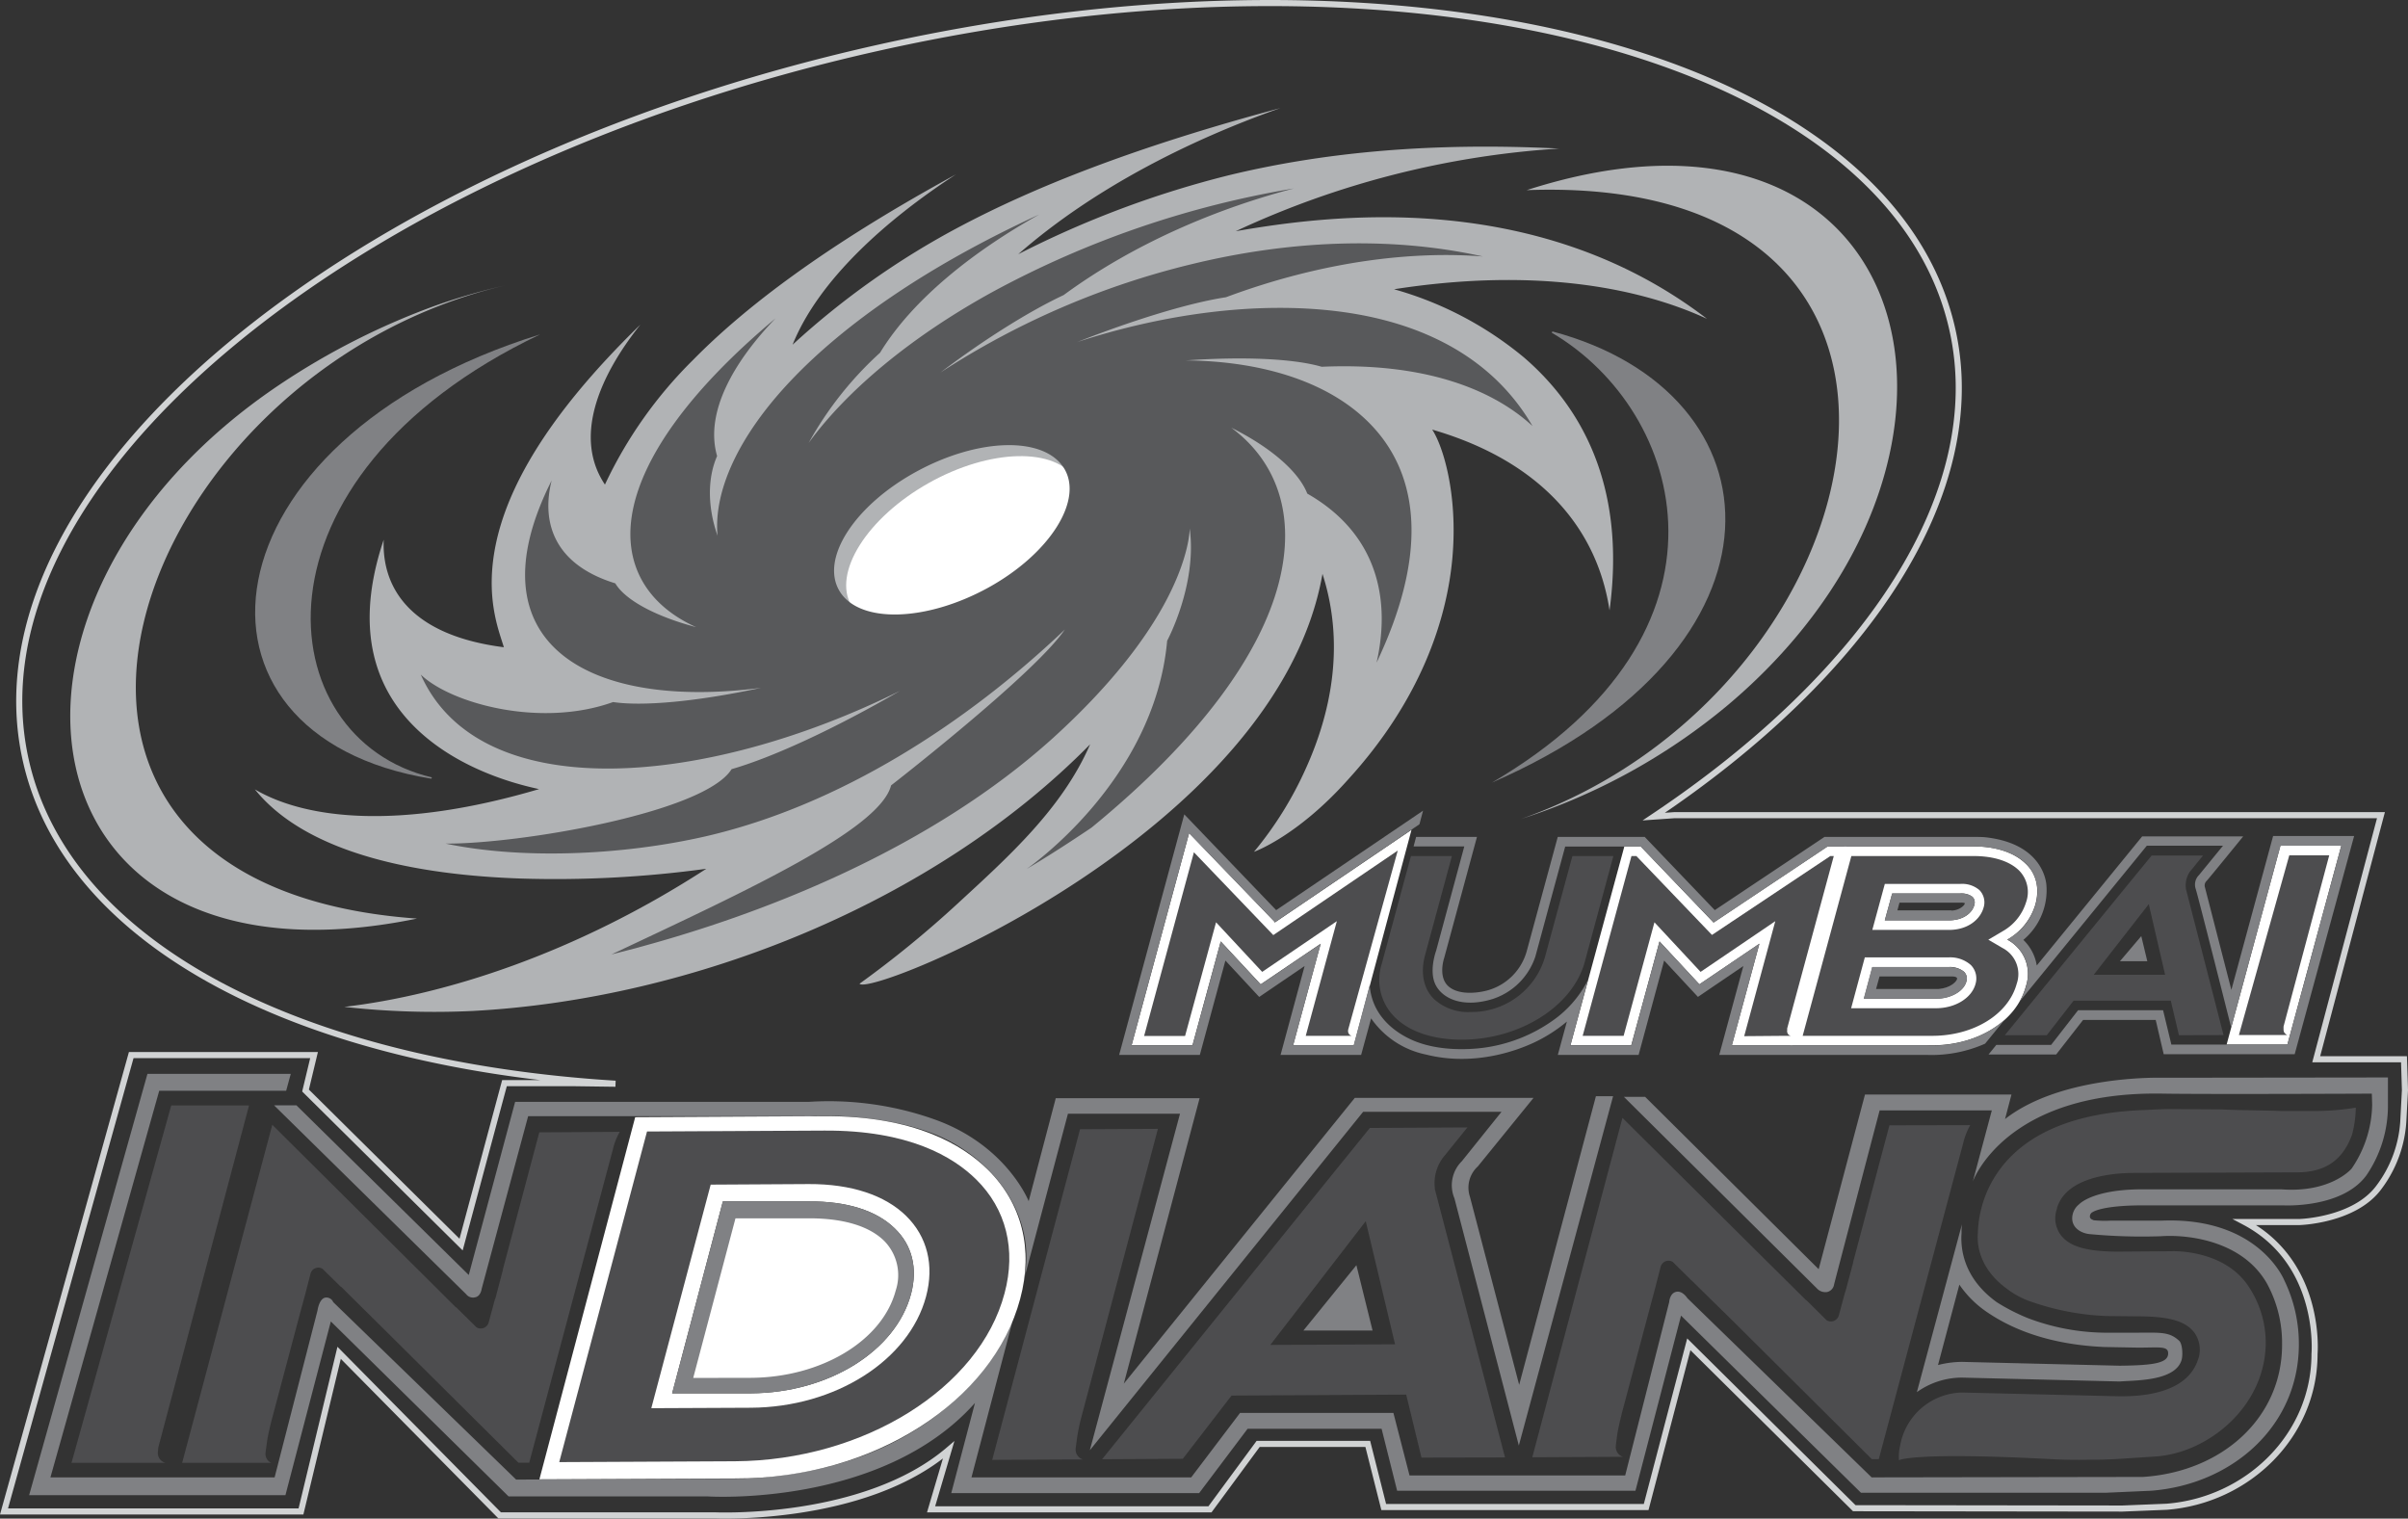 <svg xmlns:inkscape="http://www.inkscape.org/namespaces/inkscape" xmlns:sodipodi="http://sodipodi.sourceforge.net/DTD/sodipodi-0.dtd" xmlns="http://www.w3.org/2000/svg" xmlns:svg="http://www.w3.org/2000/svg" xmlns:rdf="http://www.w3.org/1999/02/22-rdf-syntax-ns#" xmlns:cc="http://creativecommons.org/ns#" xmlns:dc="http://purl.org/dc/elements/1.1/" id="Layer_1" data-name="Layer 1" viewBox="0 0 427.402 269.533" sodipodi:docname="partner_mi.svg" width="427.402" height="269.533" inkscape:version="1.1 (c68e22c387, 2021-05-23)"><rect x="0" y="0" width="427.402" height="269.533" fill="#333333" stroke="none"/><defs id="defs4"><style id="style2">.cls-1,.cls-3{fill:#fff;}.cls-1{stroke:#d1d3d4;stroke-miterlimit:10;stroke-width:1.08px;}.cls-2,.cls-6{fill:#b1b3b5;}.cls-2{fill-rule:evenodd;}.cls-4{fill:#58595b;}.cls-5{fill:#808184;}.cls-7{fill:#4d4d4f;}</style></defs><title id="title6">MI LOGO One</title><path class="cls-1" d="m 293.531,144.938 c 37.9,-25.34 59.46,-57.6 53,-86.44 -10.89,-48.72 -96.29,-71.13 -190.72,-50 C 61.381,29.628 -6.339,86.188 4.571,134.918 c 7.38,33.06 49.1,54 104.67,57.43 l -7.35,-0.1 H 89.541 l -7.7,28.65 -27.61,-27.34 1.51,-6.29 h -32.45 l -22.58,81 H 53.421 l 6.77,-28.16 28.49,28.85 h 38.23 c 0,0 26.44,1.21 41.46,-11.61 l -3.11,10.54 h 49.5 l 8.55,-11.61 h 19.46 l 2.83,11.2 h 46.58 l 7.57,-28.88 29.37,29.09 47.6,0.06 7.85,-0.32 c 14.39,-1.13 26.24,-12.65 26.24,-27.13 0,0 1.42,-16.08 -12.4,-23.4 h 9.7 c 0,0 9.88,-0.26 14.2,-6.26 a 21.66,21.66 0 0 0 4.28,-12 l 0.27,-5.16 -0.17,-5.47 h -15.58 l 11.49,-43.32 h -125.47 z" id="path8" style="fill:none"></path><path class="cls-2" d="m 61.111,178.708 c 17.81,-2.09 41,-9.43 64.25,-24.51 a 197.45,197.45 0 0 1 -32.95,1.73 c -17.66,-0.6 -37.76,-4.14 -47.17,-15.82 9.09,5.33 25.74,7.25 50.44,-0.05 -2.16,-0.48 -12.11,-2.58 -20,-9.14 -7.89,-6.56 -13.55,-17.35 -7.58,-35.12 -0.34,8.77 5,17 21.33,19.08 -0.86,-2.9 -3.41,-8.86 -1.41,-18.37 2,-9.51 8.52,-22.24 25.64,-38.89 -7.47,9.36 -11.86,20.1 -6.29,28.39 a 77.17,77.17 0 0 1 15.66,-22.14 c 9,-9.16 23.29,-20.18 46.65,-32.92 -12.5,8.14 -24.4,18.79 -29,30.23 a 142.35,142.35 0 0 1 29.76,-21 c 13.23,-7 31,-14.08 56.84,-21 -15.69,5.51 -33,14.08 -46.55,25.94 a 175,175 0 0 1 37.57,-14.06 c 15.43,-3.72 34.37,-5.91 58.43,-4.69 a 159.34,159.34 0 0 0 -57.4,14.67 c 7.82,-1.36 21.11,-3.35 36.15,-2.07 15.04,1.28 32.1,5.81 47.5,17.62 -12.85,-5.92 -31.51,-9 -55.55,-5.25 a 62.49,62.49 0 0 1 23.08,12.12 c 9.74,8.4 18.23,22.26 15.17,44.88 -2.05,-13.69 -11.29,-26.22 -31.48,-32.09 1.9,2.86 4.55,11.32 3.61,22.5 -0.94,11.18 -5.67,25.54 -18.61,39.69 -9,10.07 -16.63,12.75 -16.63,12.75 a 64.19,64.19 0 0 0 9.3,-15 c 4.07,-9.06 7.05,-21.33 2.86,-34.33 -4,22.79 -23.77,41.5 -43,54.28 -19.48,12.95 -38.22,19.69 -39.17,18.46 a 186.49,186.49 0 0 0 17.33,-14.15 c 9.21,-8.48 18.64,-16.94 23.6,-28.34 -27.55,28 -70.31,45.24 -109.65,47.33 a 144,144 0 0 1 -22.73,-0.73 z" id="path10"></path><path class="cls-3" d="m 190.941,85.108 c -3.56,-5.76 -15.23,-5.5 -26.13,0.64 -10.9,6.14 -17.12,15.94 -13.67,21.81 3.45,5.87 15.4,5.63 26.46,-0.68 11.06,-6.31 16.88,-16.05 13.34,-21.77 z" id="path12"></path><path class="cls-4" d="m 272.001,75.608 c -7.11,-12.25 -19.72,-18.45 -34.33,-20.32 -14.61,-1.87 -31.24,0.45 -46.47,5.42 10.5,-4.12 20.14,-7 26.39,-7.95 17.62,-6.56 33.48,-8.2 45.61,-7.24 -17,-3.76 -34.87,-2.71 -51.57,1.34 a 143.48,143.48 0 0 0 -44.69,19.25 c 8,-6.06 16,-11 21.84,-13.73 12.9,-9.47 27.86,-15.54 40.88,-18.93 a 170.83,170.83 0 0 0 -53.46,18.35 c -14.75,8.11 -26,17.66 -32.67,26.81 a 62.45,62.45 0 0 1 12.67,-16 c 6,-9.83 17.16,-18.34 28.26,-24.54 -19.95,9.17 -34.56,19.46 -44,29.39 -9.44,9.93 -13.83,19.77 -13.1,27.63 -1.82,-5.17 -1.77,-10.32 -0.08,-14.14 -2.25,-7.81 3.06,-16.86 10.38,-24.45 -15.45,12.92 -23.44,24.57 -25.33,34 -1.89,9.43 2.35,16.81 11.24,20.82 -7.53,-2 -12.67,-4.93 -14.36,-7.78 -10.87,-3.34 -13.16,-10.82 -11.3,-18.25 -14.49,28.72 6.3,40.8 37.16,36.8 -11.52,2.47 -21.06,3.3 -26.25,2.52 -12.88,4.63 -28.79,0.26 -34.14,-4.88 5.25,11.8 17.94,16.78 33.66,16.68 15.72,-0.1 34.35,-5.33 51.42,-13.8 -11.56,6.71 -22.57,11.8 -29.91,13.91 -4.82,7.77 -37.86,13.31 -50.77,13.21 13.25,2.79 31,2.18 46.18,-1.29 23.78,-5.49 46.26,-20.07 63.72,-36.68 a 0.8,0.8 0 0 0 0.1,-0.13 0.38,0.38 0 0 1 -0.1,0.13 c -5.3,7.83 -30.82,27.64 -30.82,27.64 -2,7.79 -25.28,18.54 -49.63,30 27.46,-6.84 57.06,-19.2 78.31,-38.36 10.35,-9.38 16.31,-17.46 19.71,-23.64 4.69,-8.53 4.61,-13.61 4.61,-13.61 v 0 c 1.36,10 -4,19.94 -4,19.94 -2.24,25 -24.94,40.5 -24.94,40.5 5.13,-3 11.52,-7.34 11.52,-7.34 19.75,-16.17 30,-31.05 33.2,-43.29 3.2,-12.24 -0.42,-21.78 -8.4,-27.69 7.08,3.53 12,7.85 13.49,11.7 12.27,7 14.91,18.5 12.3,30 8.89,-18.68 7.51,-32 0.37,-40.69 -7.14,-8.69 -19.86,-12.81 -34.18,-12.95 10.41,-0.73 19.23,-0.29 24.07,1.13 18.16,-0.81 30.3,3.95 37.41,10.51 z m -82.85,35.91 z m -13.7,-7.24 v 0 c -11.08,6.11 -22.94,6.42 -26.43,0.65 -3.49,-5.77 2.66,-15.25 13.69,-21.25 11.03,-6 22.56,-6.23 26.11,-0.63 3.55,5.6 -2.38,15.15 -13.37,21.23 z" id="path14"></path><path class="cls-5" d="m 275.541,58.828 c 41,10.92 44.29,56.1 -10.75,80.08 45.66,-26.7 34.35,-65.94 10.63,-79.86 z" id="path16"></path><path class="cls-6" d="m 270.031,145.338 c 64.67,-22.78 84.63,-114.7 0.94,-111.59 48.25,-15.53 71.9,13.15 64.38,47 -3.91,17.58 -15.11,33 -28.7,44.42 a 109.42,109.42 0 0 1 -36.62,20.17 z" id="path18"></path><path class="cls-5" d="m 76.551,138.208 c -47.09,-7.64 -41.25,-60.05 19.32,-78.86 -53.31,25.42 -48.27,71.83 -19.21,78.63 z" id="path20"></path><path class="cls-6" d="m 89.721,50.638 c -66.75,15.63 -99.22,106.42 -15.71,112.4 -71.9,14.79 -81.86,-56.35 -24.26,-94.85 a 128,128 0 0 1 27.92,-14.08 115,115 0 0 1 12.05,-3.47 z" id="path22"></path><polygon class="cls-3" points="408.01,348.42 418.81,348.42 423.83,329.98 430.92,337.6 441.57,330.39 436.68,348.42 447.46,348.42 457.69,310.18 433.42,326.63 433.32,326.43 418.22,310.76 " id="polygon24" transform="translate(-207.159,-162.892)"></polygon><path class="cls-7" d="m 259.441,184.528 c -5.08,0 -9.3,-1.41 -11.88,-4 a 9.3,9.3 0 0 1 -2.32,-9.42 l 5.19,-19.17 h 7.27 l -4.75,17.54 c -0.87,3.19 -0.3,6 1.58,7.85 a 8.92,8.92 0 0 0 6.48,2.29 13.57,13.57 0 0 0 13.23,-9.82 l 4.85,-17.86 h 7.27 l -5.08,18.81 c -2.15,7.86 -11.53,13.78 -21.84,13.78 z" id="path26"></path><path class="cls-7" d="m 386.741,183.738 -1.44,-6.13 h -17.25 l -4.77,6.13 h -7.44 l 20.77,-25.43 5.29,-6.46 h 9.12 l -2.25,2.77 -0.06,0.06 a 4.31,4.31 0 0 0 -0.74,2.91 v 0.13 l 6.69,26 z m -15.12,-10.73 h 12.67 l -2.9,-12.53 z" id="path28"></path><polygon class="cls-3" points="602.37,348.28 613.15,348.28 622.72,312.99 611.92,312.99 " id="polygon30" transform="translate(-207.159,-162.892)"></polygon><path class="cls-3" d="m 361.251,160.578 c 1,-3.65 -0.36,-6 -1.66,-7.23 -2,-2 -5.26,-3.12 -9.28,-3.12 h -23 l -9.58,35.3 h 25.21 c 8.12,0 15,-4.31 16.63,-10.47 a 6.85,6.85 0 0 0 -3.3,-8.28 10.73,10.73 0 0 0 4.98,-6.2 z m -12.24,13.62 c -0.47,1.73 -2.77,3.05 -5.37,3.05 h -12.8 l 1.5,-5.61 h 13.5 a 3.92,3.92 0 0 1 2.77,0.85 1.69,1.69 0 0 1 0.4,1.71 z m 1.41,-13.55 c -0.35,1.35 -1.9,2.7 -4.5,2.7 h -11.38 l 1.31,-4.77 h 12.06 a 3.29,3.29 0 0 1 2.21,0.62 1.44,1.44 0 0 1 0.3,1.45 z" id="path32"></path><path class="cls-7" d="m 319.961,183.848 8.64,-31.91 h 21.71 c 3.55,0 6.41,0.92 8.09,2.6 a 5.43,5.43 0 0 1 1.21,5.61 8.94,8.94 0 0 1 -4.2,5.16 l -2.5,1.48 2.5,1.46 a 5.21,5.21 0 0 1 2.54,6.36 c -1.48,5.45 -7.66,9.24 -15,9.24 z m 8.6,-4.9 h 15.08 c 3.41,0 6.34,-1.82 7,-4.32 a 3.4,3.4 0 0 0 -0.83,-3.35 5.54,5.54 0 0 0 -4,-1.35 h -14.82 z m 3.76,-13.9 h 13.6 c 3.52,0 5.6,-2 6.14,-3.93 a 3.11,3.11 0 0 0 -0.73,-3.14 4.71,4.71 0 0 0 -3.42,-1.09 h -13.37 z" id="path34"></path><polygon class="cls-3" points="498.36,313.12 495.47,313.12 485.9,348.42 496.69,348.42 501.71,329.98 508.79,337.6 519.44,330.39 514.55,348.42 525.34,348.42 534.91,313.12 531.54,313.12 511.3,326.63 " id="polygon36" transform="translate(-207.159,-162.892)"></polygon><path class="cls-7" d="m 405.311,182.618 c 0,0 0,-0.22 0,-0.42 l 8.11,-30.39 h -7.09 l -8.94,31.89 h 0.28 7.21 1.06 c -0.61,-0.36 -0.63,-0.66 -0.63,-1.08 z" id="path38"></path><path class="cls-7" d="m 317.211,182.898 c 0,0 0,-0.17 0,-0.36 l 1.12,-4.17 7.15,-26.43 h -0.62 l -21,14 -13.42,-14 h -0.87 l -8.66,31.91 h 7.27 l 5.47,-20.15 8.19,8.8 13.26,-9 -5.52,20.41 7.29,-0.06 h 0.97 a 0.85,0.85 0 0 1 -0.63,-0.95 z" id="path40"></path><path class="cls-7" d="m 239.281,182.888 c 0,0 0,-0.06 0,-0.1 l 8.81,-31.82 -22.09,15 -14.09,-14.7 -8.84,32.61 h 7.27 l 5.5,-20.18 8.19,8.8 13.25,-9 -5.52,20.35 h 8.15 a 0.87,0.87 0 0 1 -0.63,-0.96 z" id="path42"></path><path class="cls-5" d="m 173.071,248.928 -4.23,16.08 h 44 l 8.6,-11.42 h 23.78 l 2.76,11 h 42.3 l 8.09,-31.08 31.93,31.43 h 43.63 l 7.88,-0.35 c 14.38,-1.11 26.22,-11.47 26.22,-26 a 25.8,25.8 0 0 0 -2.56,-11.29 c 0,0 -4.49,-11.43 -22,-10.64 0,0 -7.27,0 -9,0 a 20,20 0 0 1 -3,-0.09 c 0.49,0 -0.4,0 -0.52,-0.53 a 0.86,0.86 0 0 1 0.53,-0.93 c 0,0 1.61,-1.17 8.88,-1.17 h 24.86 c 0,0 10.48,0.61 14.82,-5.36 a 21.9,21.9 0 0 0 3.8,-12.54 v -4.8 l -40.09,0.05 c 0,0 -17.78,-0.55 -27.87,7.33 l 1.14,-4.35 h -26 l -8.22,31 -30.8,-30.59 h -3.77 l 34.44,34.18 a 2.05,2.05 0 0 0 1.64,0.46 1.63,1.63 0 0 0 1.23,-1.37 c 0.18,-0.73 8.08,-30.86 8.08,-30.86 h 19.91 l -3.37,12.62 c 0,0 5.68,-16.15 33.82,-15.6 7.88,0.13 37,0 37,0 l 0.06,1.94 a 20.65,20.65 0 0 1 -3.64,11.36 c 0,0 -3.64,4.37 -12.56,3.68 h -24.54 c -8.94,0 -11.27,2.66 -11.27,2.66 a 3.18,3.18 0 0 0 -1.23,2.5 c 0,1.73 1.64,2.71 3.3,2.81 a 99.38,99.38 0 0 0 12.4,0.36 c 5,-0.36 14.63,0.86 18.9,8.45 a 22.06,22.06 0 0 1 2.65,10.82 c 0,12.88 -10.53,22.52 -24.68,23.45 l -48.17,0.08 -32.71,-31.81 c 0,0 -0.86,-1.39 -2,-1.12 -1.14,0.27 -1.22,1.82 -1.22,1.82 l -7.81,30.77 h -38.28 l -2.86,-11.1 h -27.22 l -8.67,11.44 h -39 l 7.41,-28.2 c 0,0 -9.21,26.79 -47.75,28.43 l -40.48,0.16 -32.47,-31.5 a 1.3,1.3 0 0 0 -1.47,-0.78 c -1.05,0.27 -1.31,2.25 -1.31,2.25 l -7.62,29.64 H 8.951 l 19.31,-68.62 h 22.53 l 0.82,-3 h -25.44 l -21,74.78 H 50.661 l 8.06,-30.84 31.55,31.06 h 35.37 c 0,0 30.85,2 47.4,-16.58" id="path44"></path><path class="cls-5" d="m 48.651,196.188 34.09,33.52 a 1.52,1.52 0 0 0 1.54,0.56 c 1.05,-0.15 1.21,-1.51 1.21,-1.51 l 8.25,-30.65 h 50 c 0,0 11.21,-0.76 21.24,2.85 10.03,3.61 19,13.61 16.88,25.72 l 7.69,-29 h 19.89 l -16,59.72 48.5,-60.06 h 24.56 l -7.04,8.77 a 6,6 0 0 0 -1.31,6.58 l 11.43,43.88 16.73,-62 h -3.05 l -13.62,51.23 -8.74,-33.39 a 5.09,5.09 0 0 1 1.4,-5.38 l 9.89,-12.17 h -31.72 l -41,50.72 13.45,-50.66 h -25.53 l -4.81,18.28 c 0,0 -3.93,-10 -16.78,-14.54 a 56,56 0 0 0 -22.24,-3.09 H 91.431 l -8.23,30.73 -30.58,-30.11 z" id="path46"></path><path class="cls-3" d="m 133.281,244.548 c 12.5,-0.07 23.33,-6.58 25.7,-15.49 a 8.66,8.66 0 0 0 -2.05,-8.82 c -2.69,-2.65 -7.29,-4 -13.29,-4 h -13.1 l -7.5,28.33 z" id="path48"></path><path class="cls-3" d="m 175.311,207.578 c -4.44,-4.37 -13,-9.54 -28.94,-9.47 l -33.63,0.18 -17,64.27 34.76,-0.15 c 24.71,0.07 45.76,-13.82 50.57,-31.86 2.38,-8.82 0.32,-16.96 -5.76,-22.97 z m -13.6,22.06 c -2.69,10.15 -14.64,17.59 -28.41,17.66 h -14 l 9,-34.06 h 15.25 c 6.76,-0.05 12.05,1.62 15.3,4.83 3.06,2.96 4.05,7.04 2.86,11.57 z" id="path50"></path><path class="cls-7" d="m 29.381,259.638 a 1.8,1.8 0 0 1 -1.33,-2.1 c 0,-0.06 0,-0.41 0.09,-0.8 l 16.06,-60.53 h -13.81 l -17.7,63.43 z" id="path52"></path><path class="cls-5" d="m 161.711,229.638 c -2.69,10.15 -14.64,17.59 -28.41,17.66 h -14 l 9,-34.06 h 15.25 c 6.76,-0.05 12.05,1.62 15.3,4.83 3.06,2.96 4.05,7.04 2.86,11.57 z" id="path54"></path><path class="cls-3" d="m 133.281,244.548 c 12.5,-0.07 23.33,-6.58 25.7,-15.49 a 8.66,8.66 0 0 0 -2.05,-8.82 c -2.69,-2.65 -7.29,-4 -13.29,-4 h -13.1 l -7.5,28.33 z" id="path56"></path><polygon class="cls-5" points="447.91,387.45 450.78,399.05 438.5,399.05 " id="polygon58" transform="translate(-207.159,-162.892)"></polygon><path class="cls-5" d="m 386.781,237.968 c -1.7,-1.56 -3.09,-1.46 -7.42,-1.43 h -5.77 a 39.52,39.52 0 0 1 -13.67,-2.59 34.57,34.57 0 0 1 -5.52,-2.83 c -5.89,-4.26 -6.45,-9.46 -6.24,-12.28 a 11.89,11.89 0 0 1 0.07,-1.54 l -8,29.79 a 13.81,13.81 0 0 1 8,-2.58 l 28,0.69 c 2.67,-0.23 9.92,0 11,-3.88 0.24,-0.93 0.11,-2.85 -0.45,-3.35 z m -10.53,4.43 -28,-0.68 a 17.53,17.53 0 0 0 -4.27,0.56 l 3.79,-14.27 a 18.53,18.53 0 0 0 5.2,5.07 c 7,4.67 15.18,5.77 20.54,6 l 6,0.11 c 3.37,0 5,-0.27 5.28,0.67 0.4,2.05 -2.28,2.47 -8.54,2.54 z" id="path60"></path><path class="cls-7" d="m 252.301,258.708 -2.71,-11.18 -31,0.17 -8.65,11.22 -14.33,0.08 37.89,-46.89 9.64,-11.91 17.31,-0.09 -4.44,5.5 -0.07,0.12 a 7.52,7.52 0 0 0 -1.27,5.1 v 0.21 l 12.46,47.64 z m -26.83,-20 22.14,-0.11 -5.2,-21.85 z" id="path62"></path><path class="cls-7" d="m 99.261,259.508 15.58,-58.68 31.47,-0.16 c 15,-0.09 22.9,4.67 26.94,8.66 5.34,5.24 7.13,12.46 5.05,20.22 -4.46,16.87 -25,29.67 -47.84,29.81 z m 16.34,-9.57 17.65,-0.08 c 15,-0.07 28.08,-8.39 31.12,-19.75 1.48,-5.55 0.21,-10.62 -3.54,-14.3 -3.75,-3.68 -9.75,-5.68 -17.28,-5.65 l -17.41,0.1 z" id="path64"></path><path class="cls-7" d="m 190.941,256.988 c 0,-0.1 0.23,-1.77 0.25,-1.92 a 34.68,34.68 0 0 1 0.76,-3.6 l 13.57,-51.11 -13.82,0.07 -14.1,53.08 -1.49,5.6 v 0 l 13.82,-0.07 h 2.3 a 1.82,1.82 0 0 1 -1.29,-2.05 z" id="path66"></path><path class="cls-7" d="m 335.361,199.728 -6.45,24.3 v 0 0.11 l -1.36,5.09 -0.06,0.11 -1.12,4.16 a 1.47,1.47 0 0 1 -2.15,0.84 l -3.5,-3.47 -0.14,-0.1 -0.11,-0.09 -6.26,-6.21 -0.37,-0.36 v 0 l -25.87,-25.7 -16,60.24 14.06,-0.07 h 2.07 a 1.84,1.84 0 0 1 -1.3,-2 c 0,-0.1 0.22,-1.77 0.25,-1.95 0.16,-1.2 0.84,-3.89 0.84,-3.89 l 4.38,-16.47 v 0 l 0.8,-3 0.69,-2.58 v 0 l 1,-3.88 a 1.44,1.44 0 0 1 2.13,-0.84 l 3.25,3.21 0.07,0.05 2.93,2.88 4.15,4.07 v 0 l 24.94,24.8 h 1.24 l 15,-56.15 a 12.45,12.45 0 0 1 1.23,-3.13 z" id="path68"></path><path class="cls-7" d="m 399.051,228.248 a 18,18 0 0 1 3.1,10 c 0,11.28 -10.13,19.63 -19.53,20.26 l -7,0.46 c -2.47,0.13 -4.26,0.11 -4.62,0.11 0,0 -3.24,0.1 -6.95,-0.1 -24.74,-1.3 -27,0.2 -27,0.2 a 8.51,8.51 0 0 1 0.21,-2.6 11.4,11.4 0 0 1 11,-9.42 l 28,0.67 c 2.87,0 11.59,-0.11 13.79,-6.29 a 5.19,5.19 0 0 0 -0.49,-4.9 c -1.56,-2.19 -4.65,-3 -10.11,-3 l -5.68,-0.06 a 46,46 0 0 1 -13.79,-2.73 15,15 0 0 1 -3.86,-2.17 c -4.57,-3.36 -5.29,-7.44 -5.06,-9.9 0.06,-2.32 0.79,-20.77 29.54,-21.76 0,0 3,-0.17 4.51,-0.17 l 9.17,0.06 c 2.93,0.16 7.58,0.16 10.62,0.28 2.09,0 3.75,0 5.83,0 a 45.32,45.32 0 0 0 7.41,-0.59 20.59,20.59 0 0 1 -0.66,4.77 c -1.63,4.5 -4.68,6.65 -9.61,6.71 l -28.9,0.1 c -2.88,0 -12.08,0.32 -13.87,6.22 v 0.12 a 5,5 0 0 0 0.63,4.63 c 1.54,2.11 4.69,3 10.17,3 l 9.56,-0.07 c 0,0 9.15,-0.43 13.59,6.17 z" id="path70"></path><path class="cls-5" d="m 251.941,146.298 0.64,-2.41 -26.07,17.65 -16.31,-17 -11.56,42.7 h 14.32 l 4.54,-16.75 6,6.46 8.06,-5.49 -4.27,15.78 h 14.3 l 1.77,-6.49 a 15.67,15.67 0 0 0 9.73,6.42 c 9.46,2.38 17.67,-1.44 19.09,-2.08 a 27,27 0 0 0 5.93,-3.77 l -1.61,5.92 h 14.34 l 4.53,-16.75 6,6.45 8.06,-5.48 -4.28,15.78 h 36.93 a 23.37,23.37 0 0 0 10.26,-2 l 3.49,-4.28 a 17.39,17.39 0 0 1 -4.48,2.87 20.79,20.79 0 0 1 -9.41,1.71 h -34.54 l 4.88,-18.05 -10.65,7.21 -7.08,-7.59 -5,18.44 h -10.81 l 3.1,-11.59 a 19.6,19.6 0 0 1 -6.32,7.24 27.53,27.53 0 0 1 -12.3,4.78 c -1.95,0.25 -8,0.78 -12.89,-1.53 -1.48,-0.7 -6.78,-3.36 -7.22,-9.61 l -2.85,10.69 h -10.74 l 4.89,-18 -10.65,7.21 -7.09,-7.63 -5,18.44 h -10.83 l 10.21,-37.66 15.25,15.8 z" id="path72"></path><path class="cls-5" d="m 251.351,148.538 -0.45,1.69 h 9 l -5,18.52 c 0,0 -1.4,3.75 0,6.23 1.4,2.48 5.09,3.9 10.13,2.3 a 11.84,11.84 0 0 0 7.47,-7.46 c 0.18,-0.62 2.71,-10 2.71,-10 l 2.6,-9.57 h 13.42 l 12.94,13.5 20.24,-13.51 h 25.77 c 0,0 7,-0.32 10.16,3.91 3.36,5 -0.93,10 -0.93,10 a 12,12 0 0 1 -3.11,2.61 c 0,0 6.52,3.29 2.13,11.05 l 22.61,-27.7 h 13.52 l -4.26,5.21 a 2.38,2.38 0 0 0 -0.58,2.45 c 0.5,1.59 6.3,24.61 6.3,24.61 l 8.75,-32.27 h 10.79 l -9.56,35.29 h -20.6 l -1.47,-6.09 h -15.09 l -4.78,6.15 h -9.73 l -1.38,1.7 h 12 l 4.78,-6.13 h 12.89 l 1.42,6.08 h 23.25 l 10.55,-38.73 h -14.38 l -7.41,27.32 -4.68,-18.17 a 1.12,1.12 0 0 1 0.29,-1.18 c 0.53,-0.57 6.49,-7.9 6.49,-7.9 h -17.93 l -18.71,22.92 a 8.11,8.11 0 0 0 -2.38,-4.55 11.49,11.49 0 0 0 4.09,-9.75 c -0.13,-1.52 -1.39,-7.49 -11,-8.48 -0.65,-0.05 -2.31,-0.05 -2.31,-0.05 h -26.07 l -19.48,13 -12.44,-13 h -15.43 l -5.49,20.22 a 10,10 0 0 1 -6.63,6.92 c -1.42,0.46 -5.13,1.13 -7.18,-0.53 -2.05,-1.66 -0.86,-5.12 -0.86,-5.12 l 5.82,-21.49 z" id="path74"></path><path class="cls-5" d="m 348.121,158.578 h -12.28 l -1.31,4.77 h 11.66 c 2.21,-0.07 4.14,-1.35 4.29,-3.08 0.15,-1.73 -2.36,-1.69 -2.36,-1.69 z m -1.75,3 h -9.6 l 0.37,-1.36 h 10.77 a 2.36,2.36 0 0 1 0.8,0.06 c 0.19,0.2 -0.77,1.3 -2.34,1.34 z" id="path76"></path><path class="cls-5" d="m 346.241,171.648 h -13.95 l -1.5,5.61 h 13.37 c 2.44,-0.14 4.85,-1.59 4.94,-3.53 0.09,-1.94 -2.86,-2.08 -2.86,-2.08 z m -2.13,3.88 h -11.12 l 0.61,-2.22 h 12.67 c 0,0 1.17,-0.07 1.1,0.42 -0.07,0.49 -1.22,1.64 -3.26,1.8 z" id="path78"></path><polygon class="cls-5" points="588.29,333.5 583.43,333.5 587.22,329.04 " id="polygon80" transform="translate(-207.159,-162.892)"></polygon><path class="cls-7" d="m 95.721,200.978 -6.46,24.31 v 0 0.1 l -1.34,5.1 -0.07,0.1 -1.12,4.16 a 1.47,1.47 0 0 1 -2.14,0.85 l -3.55,-3.49 -0.14,-0.11 -0.11,-0.08 -6.25,-6.23 -0.34,-0.33 v 0 l -25.87,-25.72 -16,60 h 15.81 a 1.73,1.73 0 0 1 -1,-1.86 c 0,-0.09 0.24,-1.75 0.26,-1.92 0.15,-1.23 0.84,-3.9 0.84,-3.9 l 4.38,-16.48 v 0 l 0.8,-3 0.7,-2.57 v 0 l 1,-3.86 a 1.42,1.42 0 0 1 2.13,-0.84 l 3.26,3.2 h 0.06 l 2.89,2.87 4.14,4.09 v 0 l 24.42,24.25 h 1.91 l 14.85,-55.61 a 11,11 0 0 1 1.23,-3.12 z" id="path82"></path></svg>
